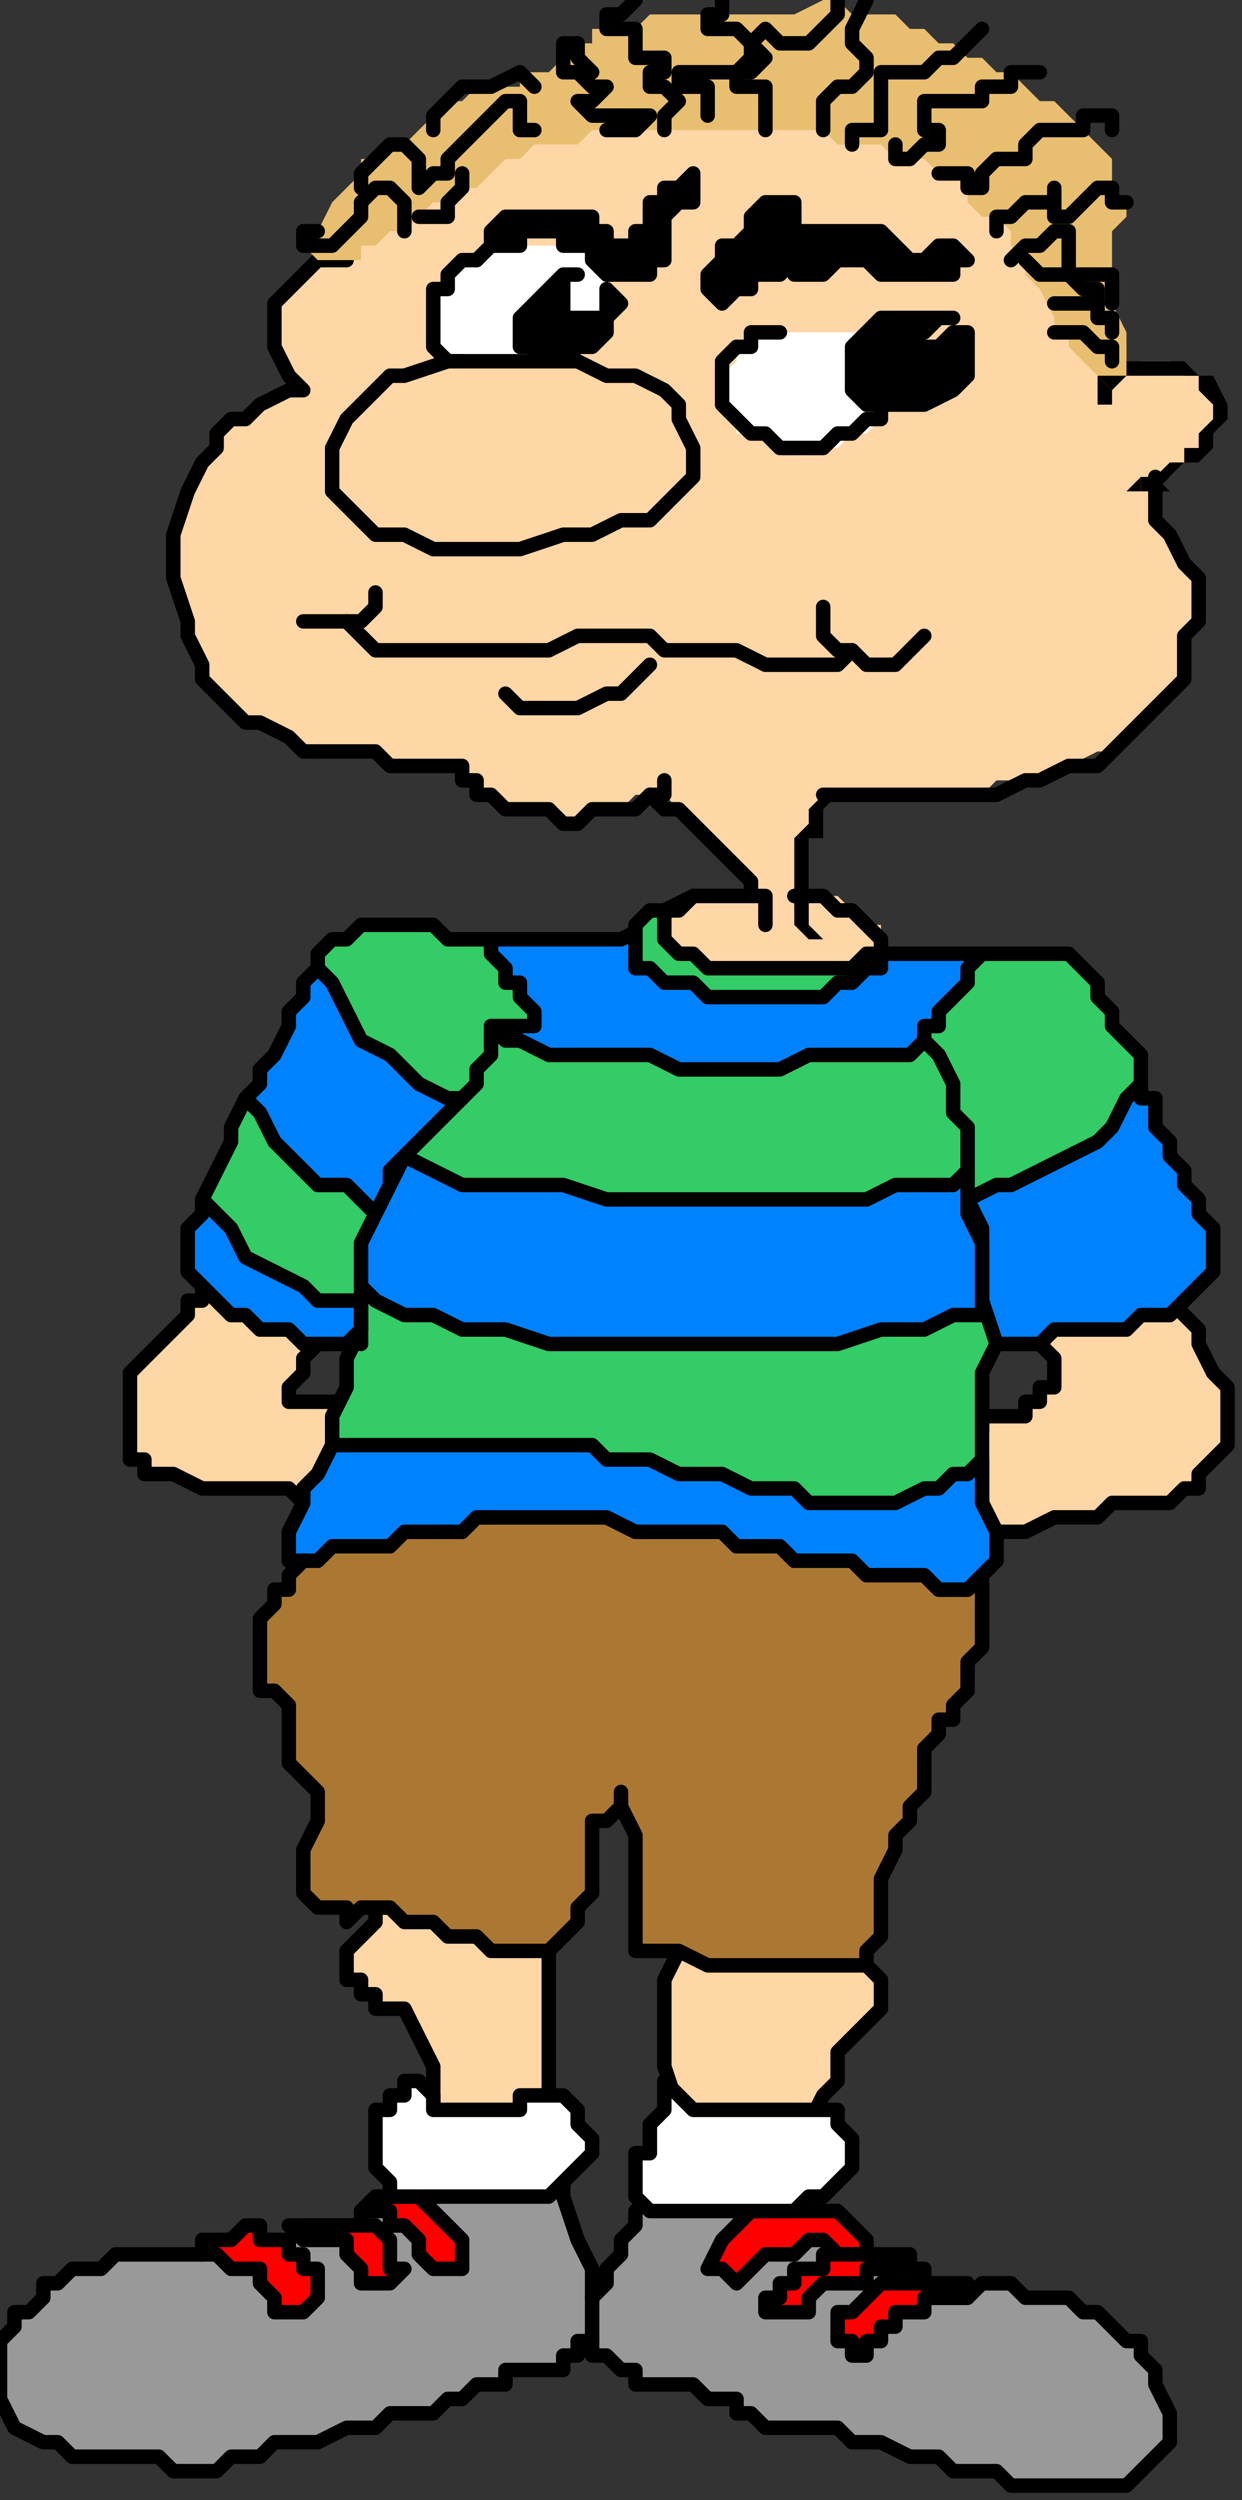 <?xml version="1.0" encoding="UTF-8" standalone="no"?>
<svg
   xmlns:dc="http://purl.org/dc/elements/1.1/"
   xmlns:cc="http://creativecommons.org/ns#"
   xmlns:rdf="http://www.w3.org/1999/02/22-rdf-syntax-ns#"
   xmlns:svg="http://www.w3.org/2000/svg"
   xmlns="http://www.w3.org/2000/svg"
   xmlns:sodipodi="http://sodipodi.sourceforge.net/DTD/sodipodi-0.dtd"
   xmlns:inkscape="http://www.inkscape.org/namespaces/inkscape"
   version="1.0"
   width="22.754mm"
   height="45.773mm"
   id="svg215"
   sodipodi:docname="CMEN139.WMF">
  <rect width="100%" height="100%" fill="#333333" stroke="none"/>
  <sodipodi:namedview
     pagecolor="#ffffff"
     bordercolor="#666666"
     borderopacity="1"
     objecttolerance="10"
     gridtolerance="10"
     guidetolerance="10"
     inkscape:pageopacity="0"
     inkscape:pageshadow="2"
     inkscape:window-width="640"
     inkscape:window-height="480"
     id="namedview217" />
  <defs
     id="defs3">
    <pattern
       id="WMFhbasepattern"
       patternUnits="userSpaceOnUse"
       width="6"
       height="6"
       x="0"
       y="0" />
  </defs>
  <path
     style="fill:#999999;fill-rule:evenodd;fill-opacity:1;stroke:none;"
     d="  M 45,152   L 44,153   L 44,154   L 43,155   L 43,156   L 42,157   L 42,158   L 41,159   L 41,159   L 41,157   L 40,155   L 39,152   L 39,151   L 37,151   L 36,151   L 34,151   L 33,151   L 32,151   L 30,151   L 29,151   L 27,151   L 27,152   L 26,152   L 25,153   L 25,154   L 23,154   L 21,154   L 20,155   L 18,155   L 17,155   L 15,155   L 14,156   L 12,156   L 12,156   L 11,156   L 10,156   L 9,156   L 8,156   L 7,157   L 6,157   L 6,157   L 5,157   L 4,158   L 3,158   L 3,159   L 2,160   L 1,160   L 1,161   L 0,162   L 0,164   L 0,166   L 1,168   L 3,169   L 4,169   L 5,170   L 7,170   L 8,170   L 9,170   L 11,170   L 12,171   L 14,171   L 15,171   L 15,171   L 16,170   L 17,170   L 18,170   L 19,169   L 20,169   L 21,169   L 22,169   L 24,168   L 25,168   L 26,168   L 27,167   L 28,167   L 30,167   L 31,166   L 32,166   L 33,165   L 34,165   L 35,165   L 35,164   L 36,164   L 36,164   L 37,164   L 37,164   L 38,164   L 38,164   L 39,164   L 39,163   L 40,163   L 40,162   L 41,162   L 41,163   L 42,163   L 43,164   L 44,164   L 44,165   L 45,165   L 45,165   L 46,165   L 46,165   L 47,165   L 48,165   L 48,165   L 49,166   L 49,166   L 50,166   L 51,166   L 51,167   L 52,167   L 52,167   L 53,168   L 54,168   L 55,168   L 55,168   L 56,168   L 57,168   L 57,168   L 58,168   L 58,168   L 59,169   L 59,169   L 60,169   L 60,169   L 61,169   L 63,170   L 64,170   L 65,170   L 66,171   L 68,171   L 69,171   L 70,172   L 71,172   L 72,172   L 73,172   L 74,172   L 75,172   L 76,172   L 76,172   L 77,172   L 78,172   L 79,171   L 80,170   L 81,169   L 81,168   L 81,167   L 80,165   L 80,164   L 79,163   L 79,162   L 78,162   L 77,161   L 77,161   L 76,160   L 75,160   L 74,159   L 73,159   L 72,159   L 71,159   L 70,158   L 69,158   L 68,158   L 67,159   L 66,159   L 65,159   L 64,159   L 63,158   L 63,158   L 62,158   L 61,157   L 60,157   L 59,156   L 59,156   L 58,156   L 58,155   L 57,155   L 57,155   L 56,154   L 56,154   L 55,154   L 55,153   L 55,153   L 55,152   L 55,152   L 54,152   L 52,152   L 51,152   L 50,152   L 49,152   L 47,152   L 46,152   L 45,152  z "
     id="path5" />
  <path
     style="fill:none;stroke:#000000;stroke-width:1px;stroke-linecap:round;stroke-linejoin:round;stroke-miterlimit:4;stroke-dasharray:none;stroke-opacity:1;"
     d="  M 45,152   L 44,153   L 44,154   L 43,155   L 43,156   L 42,157   L 42,158   L 41,159   L 41,159   L 41,157   L 40,155   L 39,152   L 39,151   L 37,151   L 36,151   L 34,151   L 33,151   L 32,151   L 30,151   L 29,151   L 27,151   L 27,152   L 26,152   L 25,153   L 25,154   L 23,154   L 21,154   L 20,155   L 18,155   L 17,155   L 15,155   L 14,156   L 12,156   L 12,156   L 11,156   L 10,156   L 9,156   L 8,156   L 7,157   L 6,157   L 6,157   L 5,157   L 4,158   L 3,158   L 3,159   L 2,160   L 1,160   L 1,161   L 0,162   L 0,164   L 0,166   L 1,168   L 3,169   L 4,169   L 5,170   L 7,170   L 8,170   L 9,170   L 11,170   L 12,171   L 14,171   L 15,171   L 15,171   L 16,170   L 17,170   L 18,170   L 19,169   L 20,169   L 21,169   L 22,169   L 24,168   L 25,168   L 26,168   L 27,167   L 28,167   L 30,167   L 31,166   L 32,166   L 33,165   L 34,165   L 35,165   L 35,164   L 36,164   L 36,164   L 37,164   L 37,164   L 38,164   L 38,164   L 39,164   L 39,163   L 40,163   L 40,162   L 41,162   L 41,163   L 42,163   L 43,164   L 44,164   L 44,165   L 45,165   L 45,165   L 46,165   L 46,165   L 47,165   L 48,165   L 48,165   L 49,166   L 49,166   L 50,166   L 51,166   L 51,167   L 52,167   L 52,167   L 53,168   L 54,168   L 55,168   L 55,168   L 56,168   L 57,168   L 57,168   L 58,168   L 58,168   L 59,169   L 59,169   L 60,169   L 60,169   L 61,169   L 63,170   L 64,170   L 65,170   L 66,171   L 68,171   L 69,171   L 70,172   L 71,172   L 72,172   L 73,172   L 74,172   L 75,172   L 76,172   L 76,172   L 77,172   L 78,172   L 79,171   L 80,170   L 81,169   L 81,168   L 81,167   L 80,165   L 80,164   L 79,163   L 79,162   L 78,162   L 77,161   L 77,161   L 76,160   L 75,160   L 74,159   L 73,159   L 72,159   L 71,159   L 70,158   L 69,158   L 68,158   L 67,159   L 66,159   L 65,159   L 64,159   L 63,158   L 63,158   L 62,158   L 61,157   L 60,157   L 59,156   L 59,156   L 58,156   L 58,155   L 57,155   L 57,155   L 56,154   L 56,154   L 55,154   L 55,153   L 55,153   L 55,152   L 55,152   L 54,152   L 52,152   L 51,152   L 50,152   L 49,152   L 47,152   L 46,152   L 45,152  "
     id="path7" />
  <path
     style="fill:none;stroke:#000000;stroke-width:1px;stroke-linecap:round;stroke-linejoin:round;stroke-miterlimit:4;stroke-dasharray:none;stroke-opacity:1;"
     d="  M 41,159   L 41,160   L 41,160   L 41,161   L 41,162  "
     id="path9" />
  <path
     style="fill:#ff0000;fill-rule:evenodd;fill-opacity:1;stroke:none;"
     d="  M 60,156   L 60,155   L 60,155   L 59,154   L 58,153   L 57,153   L 57,153   L 56,153   L 55,153   L 54,153   L 53,153   L 52,153   L 52,153   L 51,154   L 50,155   L 50,155   L 49,157   L 50,157   L 50,157   L 51,158   L 52,157   L 52,157   L 53,156   L 54,156   L 55,156   L 56,155   L 56,155   L 57,155   L 57,155   L 58,156   L 58,156   L 59,156   L 60,156  z "
     id="path11" />
  <path
     style="fill:none;stroke:#000000;stroke-width:1px;stroke-linecap:round;stroke-linejoin:round;stroke-miterlimit:4;stroke-dasharray:none;stroke-opacity:1;"
     d="  M 60,156   L 60,155   L 60,155   L 59,154   L 58,153   L 57,153   L 57,153   L 56,153   L 55,153   L 54,153   L 53,153   L 52,153   L 52,153   L 51,154   L 50,155   L 50,155   L 49,157   L 50,157   L 50,157   L 51,158   L 52,157   L 52,157   L 53,156   L 54,156   L 55,156   L 56,155   L 56,155   L 57,155   L 57,155   L 58,156   L 58,156   L 59,156   L 60,156  "
     id="path13" />
  <path
     style="fill:#ff0000;fill-rule:evenodd;fill-opacity:1;stroke:none;"
     d="  M 62,156   L 63,156   L 63,157   L 64,157   L 64,158   L 63,157   L 62,157   L 62,157   L 61,157   L 60,157   L 60,158   L 59,158   L 59,158   L 58,158   L 57,158   L 56,159   L 56,160   L 55,160   L 54,160   L 53,160   L 53,159   L 54,159   L 54,158   L 55,158   L 55,157   L 56,157   L 57,157   L 57,156   L 58,156   L 58,156   L 59,156   L 59,156   L 60,156   L 60,156   L 61,156   L 61,156   L 62,156  z "
     id="path15" />
  <path
     style="fill:none;stroke:#000000;stroke-width:1px;stroke-linecap:round;stroke-linejoin:round;stroke-miterlimit:4;stroke-dasharray:none;stroke-opacity:1;"
     d="  M 62,156   L 63,156   L 63,157   L 64,157   L 64,158   L 63,157   L 62,157   L 62,157   L 61,157   L 60,157   L 60,158   L 59,158   L 59,158   L 58,158   L 57,158   L 56,159   L 56,160   L 55,160   L 54,160   L 53,160   L 53,159   L 54,159   L 54,158   L 55,158   L 55,157   L 56,157   L 57,157   L 57,156   L 58,156   L 58,156   L 59,156   L 59,156   L 60,156   L 60,156   L 61,156   L 61,156   L 62,156  "
     id="path17" />
  <path
     style="fill:#ff0000;fill-rule:evenodd;fill-opacity:1;stroke:none;"
     d="  M 65,158   L 66,158   L 67,158   L 67,159   L 67,159   L 66,159   L 65,159   L 64,159   L 64,160   L 63,160   L 63,160   L 62,160   L 62,161   L 61,161   L 61,162   L 60,162   L 60,163   L 59,163   L 59,162   L 58,162   L 58,161   L 58,161   L 58,160   L 59,160   L 59,160   L 60,159   L 60,159   L 61,158   L 62,158   L 62,158   L 63,158   L 64,158   L 65,158  z "
     id="path19" />
  <path
     style="fill:none;stroke:#000000;stroke-width:1px;stroke-linecap:round;stroke-linejoin:round;stroke-miterlimit:4;stroke-dasharray:none;stroke-opacity:1;"
     d="  M 65,158   L 66,158   L 67,158   L 67,159   L 67,159   L 66,159   L 65,159   L 64,159   L 64,160   L 63,160   L 63,160   L 62,160   L 62,161   L 61,161   L 61,162   L 60,162   L 60,163   L 59,163   L 59,162   L 58,162   L 58,161   L 58,161   L 58,160   L 59,160   L 59,160   L 60,159   L 60,159   L 61,158   L 62,158   L 62,158   L 63,158   L 64,158   L 65,158  "
     id="path21" />
  <path
     style="fill:#ff0000;fill-rule:evenodd;fill-opacity:1;stroke:none;"
     d="  M 14,156   L 14,156   L 14,155   L 15,155   L 15,155   L 16,155   L 17,154   L 18,154   L 18,155   L 19,155   L 19,155   L 20,155   L 20,156   L 21,156   L 21,157   L 22,157   L 22,158   L 22,159   L 22,159   L 22,159   L 21,160   L 21,160   L 20,160   L 20,160   L 19,160   L 19,159   L 18,158   L 18,157   L 18,157   L 17,157   L 16,157   L 15,156   L 14,156  z "
     id="path23" />
  <path
     style="fill:none;stroke:#000000;stroke-width:1px;stroke-linecap:round;stroke-linejoin:round;stroke-miterlimit:4;stroke-dasharray:none;stroke-opacity:1;"
     d="  M 14,156   L 14,156   L 14,155   L 15,155   L 15,155   L 16,155   L 17,154   L 18,154   L 18,155   L 19,155   L 19,155   L 20,155   L 20,156   L 21,156   L 21,157   L 22,157   L 22,158   L 22,159   L 22,159   L 22,159   L 21,160   L 21,160   L 20,160   L 20,160   L 19,160   L 19,159   L 18,158   L 18,157   L 18,157   L 17,157   L 16,157   L 15,156   L 14,156  "
     id="path25" />
  <path
     style="fill:#ff0000;fill-rule:evenodd;fill-opacity:1;stroke:none;"
     d="  M 20,154   L 20,154   L 20,154   L 20,154   L 21,154   L 21,154   L 22,154   L 23,154   L 23,154   L 24,154   L 25,154   L 25,154   L 26,154   L 27,155   L 27,156   L 27,157   L 28,157   L 27,158   L 27,158   L 26,158   L 25,158   L 25,157   L 25,157   L 24,156   L 24,155   L 24,155   L 23,155   L 23,155   L 22,155   L 22,155   L 21,155   L 21,155   L 20,154  z "
     id="path27" />
  <path
     style="fill:none;stroke:#000000;stroke-width:1px;stroke-linecap:round;stroke-linejoin:round;stroke-miterlimit:4;stroke-dasharray:none;stroke-opacity:1;"
     d="  M 20,154   L 20,154   L 20,154   L 20,154   L 21,154   L 21,154   L 22,154   L 23,154   L 23,154   L 24,154   L 25,154   L 25,154   L 26,154   L 27,155   L 27,156   L 27,157   L 28,157   L 27,158   L 27,158   L 26,158   L 25,158   L 25,157   L 25,157   L 24,156   L 24,155   L 24,155   L 23,155   L 23,155   L 22,155   L 22,155   L 21,155   L 21,155   L 20,154  "
     id="path29" />
  <path
     style="fill:#ff0000;fill-rule:evenodd;fill-opacity:1;stroke:none;"
     d="  M 25,153   L 25,153   L 25,153   L 26,152   L 27,152   L 28,152   L 29,152   L 30,153   L 30,153   L 31,154   L 31,154   L 32,155   L 32,156   L 32,157   L 31,157   L 30,157   L 30,157   L 29,156   L 29,155   L 29,155   L 28,154   L 27,154   L 27,153   L 26,153   L 25,153  z "
     id="path31" />
  <path
     style="fill:none;stroke:#000000;stroke-width:1px;stroke-linecap:round;stroke-linejoin:round;stroke-miterlimit:4;stroke-dasharray:none;stroke-opacity:1;"
     d="  M 25,153   L 25,153   L 25,153   L 26,152   L 27,152   L 28,152   L 29,152   L 30,153   L 30,153   L 31,154   L 31,154   L 32,155   L 32,156   L 32,157   L 31,157   L 30,157   L 30,157   L 29,156   L 29,155   L 29,155   L 28,154   L 27,154   L 27,153   L 26,153   L 25,153  "
     id="path33" />
  <path
     style="fill:#ffd6a6;fill-rule:evenodd;fill-opacity:1;stroke:none;"
     d="  M 47,135   L 46,137   L 46,140   L 46,143   L 47,146   L 48,147   L 49,147   L 50,147   L 52,147   L 53,147   L 54,147   L 55,147   L 56,147   L 57,145   L 58,144   L 58,142   L 59,141   L 60,140   L 60,140   L 61,139   L 61,138   L 61,137   L 60,136   L 60,136   L 59,135   L 58,135   L 56,135   L 55,135   L 53,135   L 52,135   L 50,135   L 49,135   L 47,135  z "
     id="path35" />
  <path
     style="fill:none;stroke:#000000;stroke-width:1px;stroke-linecap:round;stroke-linejoin:round;stroke-miterlimit:4;stroke-dasharray:none;stroke-opacity:1;"
     d="  M 47,135   L 46,137   L 46,140   L 46,143   L 47,146   L 48,147   L 49,147   L 50,147   L 52,147   L 53,147   L 54,147   L 55,147   L 56,147   L 57,145   L 58,144   L 58,142   L 59,141   L 60,140   L 60,140   L 61,139   L 61,138   L 61,137   L 60,136   L 60,136   L 59,135   L 58,135   L 56,135   L 55,135   L 53,135   L 52,135   L 50,135   L 49,135   L 47,135  "
     id="path37" />
  <path
     style="fill:#ffd6a6;fill-rule:evenodd;fill-opacity:1;stroke:none;"
     d="  M 38,134   L 38,137   L 38,140   L 38,143   L 38,146   L 37,146   L 36,146   L 35,147   L 34,147   L 33,147   L 32,147   L 31,147   L 30,146   L 30,145   L 30,143   L 29,141   L 28,139   L 27,139   L 26,139   L 26,138   L 25,138   L 25,138   L 25,137   L 24,137   L 24,136   L 24,135   L 25,134   L 26,133   L 26,132   L 27,132   L 29,132   L 30,133   L 32,133   L 33,133   L 35,134   L 36,134   L 38,134  z "
     id="path39" />
  <path
     style="fill:none;stroke:#000000;stroke-width:1px;stroke-linecap:round;stroke-linejoin:round;stroke-miterlimit:4;stroke-dasharray:none;stroke-opacity:1;"
     d="  M 38,134   L 38,137   L 38,140   L 38,143   L 38,146   L 37,146   L 36,146   L 35,147   L 34,147   L 33,147   L 32,147   L 31,147   L 30,146   L 30,145   L 30,143   L 29,141   L 28,139   L 27,139   L 26,139   L 26,138   L 25,138   L 25,138   L 25,137   L 24,137   L 24,136   L 24,135   L 25,134   L 26,133   L 26,132   L 27,132   L 29,132   L 30,133   L 32,133   L 33,133   L 35,134   L 36,134   L 38,134  "
     id="path41" />
  <path
     style="fill:#ffffff;fill-rule:evenodd;fill-opacity:1;stroke:none;"
     d="  M 57,146   L 58,146   L 58,147   L 59,148   L 59,149   L 59,150   L 58,151   L 57,152   L 56,152   L 55,153   L 53,153   L 52,153   L 50,153   L 49,153   L 48,153   L 46,153   L 45,153   L 44,152   L 44,152   L 44,151   L 44,150   L 44,149   L 45,149   L 45,148   L 45,147   L 46,146   L 46,145   L 46,145   L 46,144   L 47,145   L 47,145   L 48,146   L 48,146   L 49,146   L 49,146   L 50,146   L 50,146   L 51,146   L 52,146   L 53,146   L 54,146   L 55,146   L 56,146   L 56,146   L 57,146  z "
     id="path43" />
  <path
     style="fill:none;stroke:#000000;stroke-width:1px;stroke-linecap:round;stroke-linejoin:round;stroke-miterlimit:4;stroke-dasharray:none;stroke-opacity:1;"
     d="  M 57,146   L 58,146   L 58,147   L 59,148   L 59,149   L 59,150   L 58,151   L 57,152   L 56,152   L 55,153   L 53,153   L 52,153   L 50,153   L 49,153   L 48,153   L 46,153   L 45,153   L 44,152   L 44,152   L 44,151   L 44,150   L 44,149   L 45,149   L 45,148   L 45,147   L 46,146   L 46,145   L 46,145   L 46,144   L 47,145   L 47,145   L 48,146   L 48,146   L 49,146   L 49,146   L 50,146   L 50,146   L 51,146   L 52,146   L 53,146   L 54,146   L 55,146   L 56,146   L 56,146   L 57,146  "
     id="path45" />
  <path
     style="fill:#ffffff;fill-rule:evenodd;fill-opacity:1;stroke:none;"
     d="  M 29,144   L 30,145   L 30,146   L 31,146   L 33,146   L 33,146   L 34,146   L 35,146   L 36,146   L 36,145   L 37,145   L 37,145   L 38,145   L 39,145   L 40,146   L 40,147   L 41,148   L 41,149   L 40,150   L 39,151   L 38,152   L 36,152   L 35,152   L 34,152   L 32,152   L 31,152   L 30,152   L 29,152   L 27,152   L 27,151   L 26,150   L 26,149   L 26,148   L 26,147   L 26,146   L 27,146   L 27,145   L 28,145   L 28,144   L 29,144   L 29,144  z "
     id="path47" />
  <path
     style="fill:none;stroke:#000000;stroke-width:1px;stroke-linecap:round;stroke-linejoin:round;stroke-miterlimit:4;stroke-dasharray:none;stroke-opacity:1;"
     d="  M 29,144   L 30,145   L 30,146   L 31,146   L 33,146   L 33,146   L 34,146   L 35,146   L 36,146   L 36,145   L 37,145   L 37,145   L 38,145   L 39,145   L 40,146   L 40,147   L 41,148   L 41,149   L 40,150   L 39,151   L 38,152   L 36,152   L 35,152   L 34,152   L 32,152   L 31,152   L 30,152   L 29,152   L 27,152   L 27,151   L 26,150   L 26,149   L 26,148   L 26,147   L 26,146   L 27,146   L 27,145   L 28,145   L 28,144   L 29,144   L 29,144  "
     id="path49" />
  <path
     style="fill:#ab7833;fill-rule:evenodd;fill-opacity:1;stroke:none;"
     d="  M 68,107   L 68,109   L 68,110   L 68,112   L 68,113   L 68,114   L 67,115   L 67,116   L 67,117   L 66,118   L 66,119   L 65,119   L 65,120   L 64,121   L 64,122   L 64,124   L 63,125   L 63,126   L 63,126   L 62,127   L 62,127   L 62,128   L 61,130   L 61,131   L 61,132   L 61,133   L 61,133   L 61,134   L 61,134   L 60,135   L 60,136   L 59,136   L 58,136   L 57,136   L 55,136   L 53,136   L 51,136   L 49,136   L 47,135   L 46,135   L 44,135   L 44,134   L 44,133   L 44,131   L 44,130   L 44,128   L 44,127   L 43,125   L 43,124   L 43,125   L 42,126   L 41,126   L 41,127   L 41,128   L 41,130   L 41,131   L 40,132   L 40,133   L 39,134   L 39,134   L 38,135   L 37,135   L 36,135   L 36,135   L 35,135   L 34,135   L 33,134   L 33,134   L 32,134   L 31,134   L 31,134   L 30,133   L 30,133   L 29,133   L 28,133   L 28,133   L 27,132   L 27,132   L 26,132   L 26,132   L 25,132   L 25,132   L 24,133   L 24,132   L 23,132   L 23,132   L 22,132   L 21,131   L 21,131   L 21,129   L 21,128   L 22,126   L 22,125   L 22,124   L 21,123   L 21,123   L 20,122   L 20,121   L 20,120   L 20,120   L 20,119   L 20,118   L 19,117   L 18,117   L 18,116   L 18,115   L 18,114   L 18,114   L 18,113   L 18,112   L 19,111   L 19,110   L 20,110   L 20,109   L 21,108   L 21,108   L 21,107   L 22,107   L 23,106   L 24,106   L 25,105   L 26,105   L 27,105   L 29,104   L 30,104   L 31,104   L 33,103   L 34,103   L 36,103   L 37,103   L 38,102   L 40,102   L 41,102   L 43,102   L 44,102   L 46,103   L 48,103   L 49,103   L 51,104   L 53,104   L 55,104   L 56,105   L 58,105   L 59,105   L 61,106   L 63,106   L 64,107   L 66,107   L 68,107  z "
     id="path51" />
  <path
     style="fill:none;stroke:#000000;stroke-width:1px;stroke-linecap:round;stroke-linejoin:round;stroke-miterlimit:4;stroke-dasharray:none;stroke-opacity:1;"
     d="  M 68,107   L 68,109   L 68,110   L 68,112   L 68,113   L 68,114   L 67,115   L 67,116   L 67,117   L 66,118   L 66,119   L 65,119   L 65,120   L 64,121   L 64,122   L 64,124   L 63,125   L 63,126   L 63,126   L 62,127   L 62,127   L 62,128   L 61,130   L 61,131   L 61,132   L 61,133   L 61,133   L 61,134   L 61,134   L 60,135   L 60,136   L 59,136   L 58,136   L 57,136   L 55,136   L 53,136   L 51,136   L 49,136   L 47,135   L 46,135   L 44,135   L 44,134   L 44,133   L 44,131   L 44,130   L 44,128   L 44,127   L 43,125   L 43,124   L 43,125   L 42,126   L 41,126   L 41,127   L 41,128   L 41,130   L 41,131   L 40,132   L 40,133   L 39,134   L 39,134   L 38,135   L 37,135   L 36,135   L 36,135   L 35,135   L 34,135   L 33,134   L 33,134   L 32,134   L 31,134   L 31,134   L 30,133   L 30,133   L 29,133   L 28,133   L 28,133   L 27,132   L 27,132   L 26,132   L 26,132   L 25,132   L 25,132   L 24,133   L 24,132   L 23,132   L 23,132   L 22,132   L 21,131   L 21,131   L 21,129   L 21,128   L 22,126   L 22,125   L 22,124   L 21,123   L 21,123   L 20,122   L 20,121   L 20,120   L 20,120   L 20,119   L 20,118   L 19,117   L 18,117   L 18,116   L 18,115   L 18,114   L 18,114   L 18,113   L 18,112   L 19,111   L 19,110   L 20,110   L 20,109   L 21,108   L 21,108   L 21,107   L 22,107   L 23,106   L 24,106   L 25,105   L 26,105   L 27,105   L 29,104   L 30,104   L 31,104   L 33,103   L 34,103   L 36,103   L 37,103   L 38,102   L 40,102   L 41,102   L 43,102   L 44,102   L 46,103   L 48,103   L 49,103   L 51,104   L 53,104   L 55,104   L 56,105   L 58,105   L 59,105   L 61,106   L 63,106   L 64,107   L 66,107   L 68,107  "
     id="path53" />
  <path
     style="fill:#ffd6a6;fill-rule:evenodd;fill-opacity:1;stroke:none;"
     d="  M 15,88   L 14,89   L 14,90   L 13,90   L 13,91   L 13,91   L 12,92   L 12,92   L 11,93   L 10,94   L 9,95   L 9,97   L 9,98   L 9,99   L 9,100   L 9,100   L 9,101   L 10,101   L 10,102   L 11,102   L 12,102   L 14,103   L 15,103   L 16,103   L 17,103   L 18,103   L 20,103   L 21,104   L 22,104   L 23,102   L 24,100   L 24,99   L 25,97   L 24,97   L 24,97   L 23,97   L 23,97   L 22,97   L 22,97   L 21,97   L 21,97   L 20,97   L 20,97   L 20,96   L 20,96   L 21,95   L 21,94   L 22,93   L 23,92   L 22,92   L 21,91   L 20,91   L 19,90   L 18,90   L 17,89   L 16,89   L 15,88  z "
     id="path55" />
  <path
     style="fill:none;stroke:#000000;stroke-width:1px;stroke-linecap:round;stroke-linejoin:round;stroke-miterlimit:4;stroke-dasharray:none;stroke-opacity:1;"
     d="  M 15,88   L 14,89   L 14,90   L 13,90   L 13,91   L 13,91   L 12,92   L 12,92   L 11,93   L 10,94   L 9,95   L 9,97   L 9,98   L 9,99   L 9,100   L 9,100   L 9,101   L 10,101   L 10,102   L 11,102   L 12,102   L 14,103   L 15,103   L 16,103   L 17,103   L 18,103   L 20,103   L 21,104   L 22,104   L 23,102   L 24,100   L 24,99   L 25,97   L 24,97   L 24,97   L 23,97   L 23,97   L 22,97   L 22,97   L 21,97   L 21,97   L 20,97   L 20,97   L 20,96   L 20,96   L 21,95   L 21,94   L 22,93   L 23,92   L 22,92   L 21,91   L 20,91   L 19,90   L 18,90   L 17,89   L 16,89   L 15,88  "
     id="path57" />
  <path
     style="fill:#ffd6a6;fill-rule:evenodd;fill-opacity:1;stroke:none;"
     d="  M 72,92   L 72,92   L 72,93   L 73,94   L 73,95   L 73,96   L 72,96   L 72,97   L 71,97   L 71,98   L 70,98   L 70,98   L 69,98   L 68,98   L 68,99   L 67,99   L 67,99   L 67,101   L 67,102   L 67,104   L 68,106   L 69,106   L 71,106   L 73,105   L 74,105   L 76,105   L 77,104   L 79,104   L 81,104   L 82,103   L 82,103   L 83,103   L 83,102   L 84,101   L 84,101   L 85,100   L 85,99   L 85,98   L 85,96   L 84,95   L 83,93   L 83,92   L 82,91   L 82,91   L 81,90   L 79,90   L 78,90   L 77,90   L 76,91   L 75,91   L 74,91   L 73,91   L 72,92  z "
     id="path59" />
  <path
     style="fill:none;stroke:#000000;stroke-width:1px;stroke-linecap:round;stroke-linejoin:round;stroke-miterlimit:4;stroke-dasharray:none;stroke-opacity:1;"
     d="  M 72,92   L 72,92   L 72,93   L 73,94   L 73,95   L 73,96   L 72,96   L 72,97   L 71,97   L 71,98   L 70,98   L 70,98   L 69,98   L 68,98   L 68,99   L 67,99   L 67,99   L 67,101   L 67,102   L 67,104   L 68,106   L 69,106   L 71,106   L 73,105   L 74,105   L 76,105   L 77,104   L 79,104   L 81,104   L 82,103   L 82,103   L 83,103   L 83,102   L 84,101   L 84,101   L 85,100   L 85,99   L 85,98   L 85,96   L 84,95   L 83,93   L 83,92   L 82,91   L 82,91   L 81,90   L 79,90   L 78,90   L 77,90   L 76,91   L 75,91   L 74,91   L 73,91   L 72,92  "
     id="path61" />
  <path
     style="fill:#33cc66;fill-rule:evenodd;fill-opacity:1;stroke:none;"
     d="  M 59,67   L 60,67   L 61,66   L 62,66   L 64,66   L 65,66   L 66,66   L 67,66   L 68,66   L 69,66   L 70,66   L 71,66   L 72,66   L 73,66   L 73,66   L 74,66   L 74,66   L 75,67   L 76,68   L 76,69   L 77,70   L 77,71   L 78,72   L 79,73   L 79,75   L 79,76   L 80,76   L 80,77   L 80,78   L 81,79   L 81,80   L 81,81   L 82,81   L 82,82   L 83,83   L 83,84   L 84,85   L 84,86   L 84,87   L 84,88   L 83,89   L 82,90   L 82,90   L 81,91   L 81,91   L 80,91   L 79,91   L 78,92   L 77,92   L 76,92   L 75,92   L 74,92   L 73,92   L 72,93   L 71,93   L 70,93   L 69,93   L 68,95   L 68,97   L 68,99   L 68,101   L 68,102   L 68,104   L 69,106   L 69,107   L 69,108   L 68,109   L 67,110   L 65,110   L 64,109   L 63,109   L 61,109   L 60,109   L 59,108   L 57,108   L 56,108   L 55,108   L 54,107   L 52,107   L 51,107   L 50,106   L 49,106   L 47,106   L 46,106   L 45,106   L 44,106   L 42,105   L 41,105   L 39,105   L 38,105   L 36,105   L 35,105   L 33,105   L 32,106   L 30,106   L 28,106   L 27,107   L 25,107   L 23,107   L 22,108   L 21,108   L 20,108   L 20,108   L 20,107   L 20,106   L 21,104   L 21,103   L 22,102   L 23,100   L 23,98   L 24,96   L 24,94   L 25,92   L 24,93   L 23,93   L 22,93   L 21,93   L 20,92   L 19,92   L 18,92   L 17,91   L 17,91   L 16,91   L 15,90   L 15,90   L 14,89   L 14,89   L 13,88   L 13,88   L 13,86   L 13,85   L 14,84   L 14,83   L 15,81   L 16,79   L 16,78   L 17,76   L 18,75   L 18,74   L 19,73   L 20,71   L 20,70   L 21,69   L 21,68   L 22,67   L 22,66   L 23,65   L 23,65   L 24,65   L 25,64   L 26,64   L 27,64   L 28,64   L 28,64   L 29,64   L 30,64   L 30,64   L 31,65   L 32,65   L 33,65   L 33,65   L 35,65   L 37,65   L 38,65   L 40,65   L 42,65   L 43,65   L 45,64   L 46,64   L 48,65   L 50,65   L 51,65   L 53,65   L 55,66   L 56,66   L 58,66   L 59,67  z "
     id="path63" />
  <path
     style="fill:none;stroke:#000000;stroke-width:1px;stroke-linecap:round;stroke-linejoin:round;stroke-miterlimit:4;stroke-dasharray:none;stroke-opacity:1;"
     d="  M 59,67   L 60,67   L 61,66   L 62,66   L 64,66   L 65,66   L 66,66   L 67,66   L 68,66   L 69,66   L 70,66   L 71,66   L 72,66   L 73,66   L 73,66   L 74,66   L 74,66   L 75,67   L 76,68   L 76,69   L 77,70   L 77,71   L 78,72   L 79,73   L 79,75   L 79,76   L 80,76   L 80,77   L 80,78   L 81,79   L 81,80   L 81,81   L 82,81   L 82,82   L 83,83   L 83,84   L 84,85   L 84,86   L 84,87   L 84,88   L 83,89   L 82,90   L 82,90   L 81,91   L 81,91   L 80,91   L 79,91   L 78,92   L 77,92   L 76,92   L 75,92   L 74,92   L 73,92   L 72,93   L 71,93   L 70,93   L 69,93   L 68,95   L 68,97   L 68,99   L 68,101   L 68,102   L 68,104   L 69,106   L 69,107   L 69,108   L 68,109   L 67,110   L 65,110   L 64,109   L 63,109   L 61,109   L 60,109   L 59,108   L 57,108   L 56,108   L 55,108   L 54,107   L 52,107   L 51,107   L 50,106   L 49,106   L 47,106   L 46,106   L 45,106   L 44,106   L 42,105   L 41,105   L 39,105   L 38,105   L 36,105   L 35,105   L 33,105   L 32,106   L 30,106   L 28,106   L 27,107   L 25,107   L 23,107   L 22,108   L 21,108   L 20,108   L 20,108   L 20,107   L 20,106   L 21,104   L 21,103   L 22,102   L 23,100   L 23,98   L 24,96   L 24,94   L 25,92   L 24,93   L 23,93   L 22,93   L 21,93   L 20,92   L 19,92   L 18,92   L 17,91   L 17,91   L 16,91   L 15,90   L 15,90   L 14,89   L 14,89   L 13,88   L 13,88   L 13,86   L 13,85   L 14,84   L 14,83   L 15,81   L 16,79   L 16,78   L 17,76   L 18,75   L 18,74   L 19,73   L 20,71   L 20,70   L 21,69   L 21,68   L 22,67   L 22,66   L 23,65   L 23,65   L 24,65   L 25,64   L 26,64   L 27,64   L 28,64   L 28,64   L 29,64   L 30,64   L 30,64   L 31,65   L 32,65   L 33,65   L 33,65   L 35,65   L 37,65   L 38,65   L 40,65   L 42,65   L 43,65   L 45,64   L 46,64   L 48,65   L 50,65   L 51,65   L 53,65   L 55,66   L 56,66   L 58,66   L 59,67  "
     id="path65" />
  <path
     style="fill:#0082ff;fill-rule:evenodd;fill-opacity:1;stroke:none;"
     d="  M 25,92   L 24,93   L 23,93   L 22,93   L 21,93   L 20,92   L 19,92   L 18,92   L 17,91   L 17,91   L 16,91   L 15,90   L 15,90   L 14,89   L 14,89   L 13,88   L 13,88   L 13,86   L 13,85   L 14,84   L 14,83   L 15,84   L 16,85   L 17,87   L 19,88   L 21,89   L 22,90   L 24,90   L 25,90   L 25,92  z "
     id="path67" />
  <path
     style="fill:none;stroke:#000000;stroke-width:1px;stroke-linecap:round;stroke-linejoin:round;stroke-miterlimit:4;stroke-dasharray:none;stroke-opacity:1;"
     d="  M 25,92   L 24,93   L 23,93   L 22,93   L 21,93   L 20,92   L 19,92   L 18,92   L 17,91   L 17,91   L 16,91   L 15,90   L 15,90   L 14,89   L 14,89   L 13,88   L 13,88   L 13,86   L 13,85   L 14,84   L 14,83   L 15,84   L 16,85   L 17,87   L 19,88   L 21,89   L 22,90   L 24,90   L 25,90   L 25,92  "
     id="path69" />
  <path
     style="fill:#0082ff;fill-rule:evenodd;fill-opacity:1;stroke:none;"
     d="  M 68,101   L 68,102   L 68,104   L 69,106   L 69,107   L 69,108   L 68,109   L 67,110   L 65,110   L 64,109   L 63,109   L 61,109   L 60,109   L 59,108   L 57,108   L 56,108   L 55,108   L 54,107   L 52,107   L 51,107   L 50,106   L 49,106   L 47,106   L 46,106   L 45,106   L 44,106   L 42,105   L 41,105   L 39,105   L 38,105   L 36,105   L 35,105   L 33,105   L 32,106   L 30,106   L 28,106   L 27,107   L 25,107   L 23,107   L 22,108   L 21,108   L 20,108   L 20,108   L 20,107   L 20,106   L 21,104   L 21,103   L 22,102   L 23,100   L 24,100   L 26,100   L 27,100   L 29,100   L 30,100   L 32,100   L 33,100   L 35,100   L 36,100   L 37,100   L 38,100   L 40,100   L 41,100   L 42,101   L 44,101   L 45,101   L 47,102   L 48,102   L 50,102   L 52,103   L 53,103   L 55,103   L 56,104   L 58,104   L 59,104   L 61,104   L 62,104   L 64,103   L 65,103   L 66,102   L 67,102   L 68,101  z "
     id="path71" />
  <path
     style="fill:none;stroke:#000000;stroke-width:1px;stroke-linecap:round;stroke-linejoin:round;stroke-miterlimit:4;stroke-dasharray:none;stroke-opacity:1;"
     d="  M 68,101   L 68,102   L 68,104   L 69,106   L 69,107   L 69,108   L 68,109   L 67,110   L 65,110   L 64,109   L 63,109   L 61,109   L 60,109   L 59,108   L 57,108   L 56,108   L 55,108   L 54,107   L 52,107   L 51,107   L 50,106   L 49,106   L 47,106   L 46,106   L 45,106   L 44,106   L 42,105   L 41,105   L 39,105   L 38,105   L 36,105   L 35,105   L 33,105   L 32,106   L 30,106   L 28,106   L 27,107   L 25,107   L 23,107   L 22,108   L 21,108   L 20,108   L 20,108   L 20,107   L 20,106   L 21,104   L 21,103   L 22,102   L 23,100   L 24,100   L 26,100   L 27,100   L 29,100   L 30,100   L 32,100   L 33,100   L 35,100   L 36,100   L 37,100   L 38,100   L 40,100   L 41,100   L 42,101   L 44,101   L 45,101   L 47,102   L 48,102   L 50,102   L 52,103   L 53,103   L 55,103   L 56,104   L 58,104   L 59,104   L 61,104   L 62,104   L 64,103   L 65,103   L 66,102   L 67,102   L 68,101  "
     id="path73" />
  <path
     style="fill:#0082ff;fill-rule:evenodd;fill-opacity:1;stroke:none;"
     d="  M 79,75   L 79,76   L 80,76   L 80,77   L 80,78   L 81,79   L 81,80   L 81,80   L 82,81   L 82,82   L 83,83   L 83,84   L 84,85   L 84,86   L 84,87   L 84,88   L 83,89   L 82,90   L 82,90   L 81,91   L 81,91   L 80,91   L 79,91   L 78,92   L 77,92   L 76,92   L 75,92   L 74,92   L 73,92   L 72,93   L 71,93   L 70,93   L 69,93   L 68,90   L 68,88   L 68,85   L 67,83   L 69,82   L 70,82   L 72,81   L 74,80   L 76,79   L 77,78   L 78,76   L 79,75  z "
     id="path75" />
  <path
     style="fill:none;stroke:#000000;stroke-width:1px;stroke-linecap:round;stroke-linejoin:round;stroke-miterlimit:4;stroke-dasharray:none;stroke-opacity:1;"
     d="  M 79,75   L 79,76   L 80,76   L 80,77   L 80,78   L 81,79   L 81,80   L 81,80   L 82,81   L 82,82   L 83,83   L 83,84   L 84,85   L 84,86   L 84,87   L 84,88   L 83,89   L 82,90   L 82,90   L 81,91   L 81,91   L 80,91   L 79,91   L 78,92   L 77,92   L 76,92   L 75,92   L 74,92   L 73,92   L 72,93   L 71,93   L 70,93   L 69,93   L 68,90   L 68,88   L 68,85   L 67,83   L 69,82   L 70,82   L 72,81   L 74,80   L 76,79   L 77,78   L 78,76   L 79,75  "
     id="path77" />
  <path
     style="fill:#0082ff;fill-rule:evenodd;fill-opacity:1;stroke:none;"
     d="  M 17,76   L 18,75   L 18,74   L 19,73   L 20,71   L 20,70   L 21,69   L 21,68   L 22,67   L 23,68   L 24,70   L 25,72   L 27,73   L 28,74   L 29,75   L 31,76   L 32,76   L 31,77   L 30,78   L 29,79   L 28,80   L 28,80   L 27,81   L 27,82   L 26,84   L 25,83   L 24,82   L 22,82   L 21,81   L 20,80   L 19,79   L 18,77   L 17,76  z "
     id="path79" />
  <path
     style="fill:none;stroke:#000000;stroke-width:1px;stroke-linecap:round;stroke-linejoin:round;stroke-miterlimit:4;stroke-dasharray:none;stroke-opacity:1;"
     d="  M 17,76   L 18,75   L 18,74   L 19,73   L 20,71   L 20,70   L 21,69   L 21,68   L 22,67   L 23,68   L 24,70   L 25,72   L 27,73   L 28,74   L 29,75   L 31,76   L 32,76   L 31,77   L 30,78   L 29,79   L 28,80   L 28,80   L 27,81   L 27,82   L 26,84   L 25,83   L 24,82   L 22,82   L 21,81   L 20,80   L 19,79   L 18,77   L 17,76  "
     id="path81" />
  <path
     style="fill:#0082ff;fill-rule:evenodd;fill-opacity:1;stroke:none;"
     d="  M 59,67   L 60,67   L 61,66   L 62,66   L 64,66   L 65,66   L 66,66   L 67,66   L 68,66   L 67,67   L 67,67   L 67,68   L 66,69   L 65,70   L 65,71   L 64,71   L 64,72   L 63,73   L 62,73   L 60,73   L 58,73   L 56,73   L 54,74   L 52,74   L 49,74   L 47,74   L 45,73   L 42,73   L 40,73   L 38,73   L 36,72   L 35,72   L 34,71   L 37,71   L 37,70   L 36,69   L 36,68   L 35,68   L 35,67   L 34,66   L 34,65   L 33,65   L 35,65   L 37,65   L 38,65   L 40,65   L 42,65   L 43,65   L 45,64   L 46,64   L 48,65   L 50,65   L 51,65   L 53,65   L 55,66   L 56,66   L 58,66   L 59,67  z "
     id="path83" />
  <path
     style="fill:none;stroke:#000000;stroke-width:1px;stroke-linecap:round;stroke-linejoin:round;stroke-miterlimit:4;stroke-dasharray:none;stroke-opacity:1;"
     d="  M 59,67   L 60,67   L 61,66   L 62,66   L 64,66   L 65,66   L 66,66   L 67,66   L 68,66   L 67,67   L 67,67   L 67,68   L 66,69   L 65,70   L 65,71   L 64,71   L 64,72   L 63,73   L 62,73   L 60,73   L 58,73   L 56,73   L 54,74   L 52,74   L 49,74   L 47,74   L 45,73   L 42,73   L 40,73   L 38,73   L 36,72   L 35,72   L 34,71   L 37,71   L 37,70   L 36,69   L 36,68   L 35,68   L 35,67   L 34,66   L 34,65   L 33,65   L 35,65   L 37,65   L 38,65   L 40,65   L 42,65   L 43,65   L 45,64   L 46,64   L 48,65   L 50,65   L 51,65   L 53,65   L 55,66   L 56,66   L 58,66   L 59,67  "
     id="path85" />
  <path
     style="fill:#0082ff;fill-rule:evenodd;fill-opacity:1;stroke:none;"
     d="  M 28,80   L 27,82   L 26,84   L 25,86   L 25,89   L 26,90   L 28,91   L 30,91   L 32,92   L 35,92   L 38,93   L 41,93   L 45,93   L 48,93   L 52,93   L 55,93   L 58,93   L 61,92   L 64,92   L 66,91   L 68,91   L 68,88   L 68,86   L 67,84   L 67,81   L 66,82   L 64,82   L 62,82   L 60,83   L 57,83   L 54,83   L 51,83   L 48,83   L 45,83   L 42,83   L 39,82   L 36,82   L 34,82   L 32,82   L 30,81   L 28,80  z "
     id="path87" />
  <path
     style="fill:none;stroke:#000000;stroke-width:1px;stroke-linecap:round;stroke-linejoin:round;stroke-miterlimit:4;stroke-dasharray:none;stroke-opacity:1;"
     d="  M 28,80   L 27,82   L 26,84   L 25,86   L 25,89   L 26,90   L 28,91   L 30,91   L 32,92   L 35,92   L 38,93   L 41,93   L 45,93   L 48,93   L 52,93   L 55,93   L 58,93   L 61,92   L 64,92   L 66,91   L 68,91   L 68,88   L 68,86   L 67,84   L 67,81   L 66,82   L 64,82   L 62,82   L 60,83   L 57,83   L 54,83   L 51,83   L 48,83   L 45,83   L 42,83   L 39,82   L 36,82   L 34,82   L 32,82   L 30,81   L 28,80  "
     id="path89" />
  <path
     style="fill:none;stroke:#000000;stroke-width:1px;stroke-linecap:round;stroke-linejoin:round;stroke-miterlimit:4;stroke-dasharray:none;stroke-opacity:1;"
     d="  M 34,71   L 34,73   L 33,74   L 33,75   L 32,76  "
     id="path91" />
  <path
     style="fill:none;stroke:#000000;stroke-width:1px;stroke-linecap:round;stroke-linejoin:round;stroke-miterlimit:4;stroke-dasharray:none;stroke-opacity:1;"
     d="  M 64,72   L 65,73   L 66,75   L 66,77   L 67,78   L 67,79   L 67,80   L 67,81   L 67,81  "
     id="path93" />
  <path
     style="fill:none;stroke:#000000;stroke-width:1px;stroke-linecap:round;stroke-linejoin:round;stroke-miterlimit:4;stroke-dasharray:none;stroke-opacity:1;"
     d="  M 25,89   L 25,90   L 25,91   L 25,92   L 25,93  "
     id="path95" />
  <path
     style="fill:#33cc66;fill-rule:evenodd;fill-opacity:1;stroke:none;"
     d="  M 52,62   L 54,62   L 56,62   L 57,63   L 58,63   L 59,64   L 60,65   L 61,65   L 61,66   L 61,67   L 60,67   L 59,68   L 58,68   L 57,69   L 56,69   L 54,69   L 53,69   L 51,69   L 49,69   L 48,68   L 46,68   L 45,67   L 44,67   L 44,66   L 44,65   L 44,64   L 44,64   L 45,63   L 46,63   L 48,62   L 49,62   L 51,62   L 52,62  z "
     id="path97" />
  <path
     style="fill:none;stroke:#000000;stroke-width:1px;stroke-linecap:round;stroke-linejoin:round;stroke-miterlimit:4;stroke-dasharray:none;stroke-opacity:1;"
     d="  M 52,62   L 54,62   L 56,62   L 57,63   L 58,63   L 59,64   L 60,65   L 61,65   L 61,66   L 61,67   L 60,67   L 59,68   L 58,68   L 57,69   L 56,69   L 54,69   L 53,69   L 51,69   L 49,69   L 48,68   L 46,68   L 45,67   L 44,67   L 44,66   L 44,65   L 44,64   L 44,64   L 45,63   L 46,63   L 48,62   L 49,62   L 51,62   L 52,62  "
     id="path99" />
  <path
     style="fill:#ffd6a6;fill-rule:evenodd;fill-opacity:1;stroke:none;"
     d="  M 52,62   L 51,62   L 50,62   L 49,62   L 48,62   L 47,63   L 46,63   L 46,64   L 46,64   L 46,65   L 46,65   L 47,66   L 48,66   L 49,67   L 51,67   L 52,67   L 54,67   L 55,67   L 56,67   L 58,67   L 59,67   L 60,66   L 60,66   L 61,66   L 61,65   L 61,64   L 60,64   L 60,64   L 59,63   L 59,63   L 58,62   L 57,62   L 56,62   L 56,60   L 56,58   L 57,57   L 57,55   L 58,55   L 59,55   L 60,55   L 61,55   L 62,55   L 63,55   L 65,55   L 66,55   L 68,55   L 69,54   L 71,54   L 73,54   L 74,53   L 76,52   L 77,52   L 78,51   L 79,50   L 80,49   L 81,48   L 82,47   L 82,46   L 82,44   L 83,43   L 83,42   L 83,40   L 82,39   L 81,37   L 80,36   L 80,35   L 80,34   L 80,34   L 80,33   L 81,33   L 82,32   L 83,31   L 83,31   L 84,30   L 84,29   L 84,28   L 84,28   L 84,27   L 83,26   L 82,26   L 81,25   L 80,25   L 79,25   L 78,26   L 77,26   L 76,25   L 76,24   L 75,22   L 75,21   L 74,20   L 73,19   L 73,17   L 72,16   L 71,15   L 70,14   L 69,13   L 69,12   L 68,11   L 67,10   L 65,9   L 64,8   L 62,7   L 60,7   L 58,7   L 56,6   L 54,6   L 51,6   L 49,7   L 47,7   L 45,7   L 43,7   L 42,8   L 40,8   L 38,9   L 36,9   L 35,10   L 33,11   L 32,12   L 31,12   L 29,13   L 28,14   L 27,15   L 26,15   L 25,17   L 24,18   L 22,18   L 21,19   L 20,20   L 19,21   L 19,23   L 19,24   L 20,26   L 21,27   L 20,27   L 18,28   L 18,28   L 17,29   L 16,29   L 15,30   L 15,31   L 14,32   L 13,34   L 12,37   L 12,40   L 13,43   L 13,44   L 14,45   L 14,47   L 15,48   L 16,49   L 17,50   L 18,50   L 20,51   L 21,52   L 23,52   L 24,52   L 26,52   L 27,53   L 28,53   L 30,53   L 32,53   L 32,54   L 33,54   L 33,55   L 34,55   L 35,56   L 36,56   L 37,56   L 38,56   L 39,57   L 39,57   L 40,57   L 41,56   L 42,56   L 43,56   L 44,55   L 45,55   L 46,55   L 47,56   L 48,57   L 49,58   L 50,59   L 51,60   L 52,61   L 52,62  z "
     id="path101" />
  <path
     style="fill:#000000;fill-rule:evenodd;fill-opacity:1;stroke:none;"
     d="  M 80,33   L 80,33   L 80,33   L 80,34   L 80,34   L 80,33  z "
     id="path103" />
  <path
     style="fill:#000000;fill-rule:evenodd;fill-opacity:1;stroke:none;"
     d="  M 84,28   L 84,28   L 84,29   L 84,29   L 83,30   L 83,31   L 82,31   L 82,32   L 81,32   L 80,33   L 80,34   L 81,33   L 82,32   L 83,32   L 84,31   L 84,30   L 85,29   L 85,29   L 85,28   L 85,28   L 84,28  z "
     id="path105" />
  <path
     style="fill:#000000;fill-rule:evenodd;fill-opacity:1;stroke:none;"
     d="  M 77,27   L 78,26   L 79,26   L 80,26   L 81,26   L 82,26   L 83,26   L 83,27   L 84,28   L 85,28   L 84,26   L 83,26   L 82,25   L 81,25   L 80,25   L 79,25   L 78,25   L 76,26   L 77,27  z "
     id="path107" />
  <path
     style="fill:#000000;fill-rule:evenodd;fill-opacity:1;stroke:none;"
     d="  M 84,27   L 84,28   L 84,28   L 84,28   L 84,28   L 84,27  z "
     id="path109" />
  <path
     style="fill:none;stroke:#000000;stroke-width:1px;stroke-linecap:round;stroke-linejoin:round;stroke-miterlimit:4;stroke-dasharray:none;stroke-opacity:1;"
     d="  M 57,55   L 58,55   L 59,55   L 60,55   L 61,55   L 62,55   L 63,55   L 64,55   L 66,55   L 67,55   L 69,55   L 71,54   L 72,54   L 74,53   L 76,53   L 77,52   L 78,51   L 79,50   L 80,49   L 81,48   L 82,47   L 82,46   L 82,44   L 83,43   L 83,42   L 83,40   L 82,39   L 81,37   L 80,36   L 80,35   L 80,34   L 80,34   L 80,33  "
     id="path111" />
  <path
     style="fill:#000000;fill-rule:evenodd;fill-opacity:1;stroke:none;"
     d="  M 55,62   L 55,62   L 55,63   L 56,62   L 56,62   L 55,62  z "
     id="path113" />
  <path
     style="fill:#000000;fill-rule:evenodd;fill-opacity:1;stroke:none;"
     d="  M 57,55   L 56,56   L 56,57   L 56,57   L 55,58   L 55,59   L 55,60   L 55,61   L 55,62   L 56,62   L 56,61   L 56,60   L 56,59   L 56,58   L 57,58   L 57,57   L 57,56   L 58,55   L 57,55  z "
     id="path115" />
  <path
     style="fill:#000000;fill-rule:evenodd;fill-opacity:1;stroke:none;"
     d="  M 56,62   L 56,62   L 56,62   L 55,62   L 55,62   L 56,62  z "
     id="path117" />
  <path
     style="fill:none;stroke:#000000;stroke-width:1px;stroke-linecap:round;stroke-linejoin:round;stroke-miterlimit:4;stroke-dasharray:none;stroke-opacity:1;"
     d="  M 24,18   L 22,18   L 21,19   L 20,20   L 19,21   L 19,23   L 19,24   L 20,26   L 21,27   L 20,27   L 18,28   L 18,28   L 17,29   L 16,29   L 15,30   L 15,31   L 14,32   L 13,34   L 12,37   L 12,40   L 13,43   L 13,44   L 14,46   L 14,47   L 15,48   L 16,49   L 17,50   L 18,50   L 20,51   L 21,52   L 23,52   L 24,52   L 26,52   L 27,53   L 28,53   L 30,53   L 32,53   L 32,54   L 33,54   L 33,55   L 34,55   L 35,56   L 36,56   L 37,56   L 38,56   L 39,57   L 39,57   L 40,57   L 41,56   L 42,56   L 43,56   L 44,56   L 45,55   L 46,56   L 47,56   L 48,57   L 49,58   L 50,59   L 51,60   L 52,61   L 52,62   L 51,62   L 50,62   L 49,62   L 48,62   L 47,63   L 46,63   L 46,64   L 46,64   L 46,65   L 46,65   L 47,66   L 48,66   L 49,67   L 50,67   L 52,67   L 53,67   L 55,67   L 56,67   L 58,67   L 59,67   L 59,67   L 60,66   L 61,66   L 61,65   L 61,65   L 60,64   L 60,64   L 59,63   L 58,63   L 58,63   L 57,62   L 55,62  "
     id="path119" />
  <path
     style="fill:none;stroke:#000000;stroke-width:1px;stroke-linecap:round;stroke-linejoin:round;stroke-miterlimit:4;stroke-dasharray:none;stroke-opacity:1;"
     d="  M 46,54   L 46,54   L 46,55   L 45,55   L 45,55  "
     id="path121" />
  <path
     style="fill:none;stroke:#000000;stroke-width:1px;stroke-linecap:round;stroke-linejoin:round;stroke-miterlimit:4;stroke-dasharray:none;stroke-opacity:1;"
     d="  M 24,43   L 25,44   L 25,44   L 26,45   L 27,45   L 27,45   L 28,45   L 28,45   L 29,45   L 31,45   L 33,45   L 34,45   L 36,45   L 38,45   L 40,44   L 41,44   L 43,44   L 45,44   L 46,45   L 47,45   L 49,45   L 50,45   L 51,45   L 53,46   L 55,46   L 55,46   L 56,46   L 56,46   L 57,46   L 57,46   L 58,46   L 58,46   L 59,45  "
     id="path123" />
  <path
     style="fill:none;stroke:#000000;stroke-width:1px;stroke-linecap:round;stroke-linejoin:round;stroke-miterlimit:4;stroke-dasharray:none;stroke-opacity:1;"
     d="  M 57,42   L 57,44   L 58,45   L 59,45   L 60,46   L 61,46   L 62,46   L 63,45   L 64,44  "
     id="path125" />
  <path
     style="fill:none;stroke:#000000;stroke-width:1px;stroke-linecap:round;stroke-linejoin:round;stroke-miterlimit:4;stroke-dasharray:none;stroke-opacity:1;"
     d="  M 26,41   L 26,42   L 25,43   L 24,43   L 24,43   L 23,43   L 22,43   L 22,43   L 21,43  "
     id="path127" />
  <path
     style="fill:none;stroke:#000000;stroke-width:1px;stroke-linecap:round;stroke-linejoin:round;stroke-miterlimit:4;stroke-dasharray:none;stroke-opacity:1;"
     d="  M 45,46   L 44,47   L 43,48   L 42,48   L 40,49   L 39,49   L 37,49   L 36,49   L 35,48  "
     id="path129" />
  <path
     style="fill:#000000;fill-rule:evenodd;fill-opacity:1;stroke:none;"
     d="  M 76,28   L 76,28   L 76,28   L 76,28   L 76,28   L 76,28  z "
     id="path131" />
  <path
     style="fill:#000000;fill-rule:evenodd;fill-opacity:1;stroke:none;"
     d="  M 76,26   L 76,26   L 76,27   L 76,27   L 76,28   L 76,28   L 77,28   L 77,27   L 77,27   L 77,27   L 76,26  z "
     id="path133" />
  <path
     style="fill:#000000;fill-rule:evenodd;fill-opacity:1;stroke:none;"
     d="  M 76,28   L 76,28   L 76,27   L 76,27   L 76,27   L 76,28  z "
     id="path135" />
  <path
     style="fill:#000000;fill-rule:evenodd;fill-opacity:1;stroke:none;"
     d="  M 79,33   L 79,33   L 78,34   L 79,34   L 79,34   L 79,33  z "
     id="path137" />
  <path
     style="fill:#000000;fill-rule:evenodd;fill-opacity:1;stroke:none;"
     d="  M 80,33   L 80,33   L 79,33   L 79,33   L 79,33   L 79,34   L 79,34   L 80,34   L 80,34   L 81,34   L 80,33  z "
     id="path139" />
  <path
     style="fill:#000000;fill-rule:evenodd;fill-opacity:1;stroke:none;"
     d="  M 79,34   L 79,34   L 79,33   L 79,33   L 79,33   L 79,34  z "
     id="path141" />
  <path
     style="fill:#ffffff;fill-rule:evenodd;fill-opacity:1;stroke:none;"
     d="  M 55,23   L 57,23   L 58,23   L 59,23   L 60,23   L 61,24   L 61,24   L 62,25   L 62,26   L 62,27   L 62,28   L 61,28   L 61,29   L 60,30   L 59,30   L 58,31   L 56,31   L 55,31   L 54,31   L 53,30   L 52,30   L 51,30   L 51,29   L 50,28   L 50,27   L 50,26   L 50,26   L 51,25   L 51,24   L 52,24   L 53,23   L 54,23   L 55,23  z "
     id="path143" />
  <path
     style="fill:#ffffff;fill-rule:evenodd;fill-opacity:1;stroke:none;"
     d="  M 34,17   L 36,17   L 37,17   L 38,17   L 39,17   L 40,17   L 41,18   L 42,18   L 42,19   L 42,20   L 42,21   L 42,22   L 41,23   L 41,24   L 40,24   L 39,25   L 37,25   L 36,26   L 35,26   L 34,26   L 33,26   L 32,25   L 31,25   L 30,24   L 30,23   L 30,23   L 30,22   L 30,21   L 30,20   L 31,19   L 32,18   L 33,18   L 34,17  z "
     id="path145" />
  <path
     style="fill:none;stroke:#000000;stroke-width:1px;stroke-linecap:round;stroke-linejoin:round;stroke-miterlimit:4;stroke-dasharray:none;stroke-opacity:1;"
     d="  M 61,28   L 61,29   L 60,29   L 60,29   L 59,30   L 59,30   L 58,30   L 57,31   L 56,31   L 55,31   L 54,31   L 53,30   L 52,30   L 51,29   L 51,29   L 50,28   L 50,27   L 50,26   L 50,26   L 50,25   L 51,24   L 52,24   L 52,23   L 53,23   L 54,23  "
     id="path147" />
  <path
     style="fill:none;stroke:#000000;stroke-width:1px;stroke-linecap:round;stroke-linejoin:round;stroke-miterlimit:4;stroke-dasharray:none;stroke-opacity:1;"
     d="  M 42,22   L 42,22   L 41,23   L 41,23   L 40,24   L 40,24   L 39,25   L 38,25   L 38,26   L 36,26   L 35,26   L 34,26   L 33,26   L 32,25   L 31,25   L 30,24   L 30,23   L 30,23   L 30,22   L 30,21   L 30,20   L 31,20   L 31,19   L 32,18   L 33,18  "
     id="path149" />
  <path
     style="fill:none;stroke:#000000;stroke-width:1px;stroke-linecap:round;stroke-linejoin:round;stroke-miterlimit:4;stroke-dasharray:none;stroke-opacity:1;"
     d="  M 53,64   L 53,64   L 53,63   L 53,62   L 52,62  "
     id="path151" />
  <path
     style="fill:#000000;fill-rule:evenodd;fill-opacity:1;stroke:none;"
     d="  M 56,65   L 56,65   L 56,65   L 56,65   L 57,65   L 56,65  z "
     id="path153" />
  <path
     style="fill:#000000;fill-rule:evenodd;fill-opacity:1;stroke:none;"
     d="  M 55,62   L 55,63   L 55,64   L 55,64   L 56,65   L 57,65   L 56,64   L 56,63   L 56,63   L 56,62   L 55,62  z "
     id="path155" />
  <path
     style="fill:#000000;fill-rule:evenodd;fill-opacity:1;stroke:none;"
     d="  M 57,65   L 56,65   L 56,64   L 56,65   L 56,65   L 57,65  z "
     id="path157" />
  <path
     style="fill:#000000;fill-rule:evenodd;fill-opacity:1;stroke:none;"
     d="  M 61,22   L 60,23   L 59,24   L 59,26   L 59,27   L 59,27   L 60,28   L 61,28   L 61,28   L 62,28   L 63,28   L 64,28   L 64,28   L 66,27   L 67,26   L 67,24   L 67,23   L 66,23   L 65,24   L 65,24   L 64,24   L 63,24   L 63,24   L 62,24   L 62,24   L 62,23   L 63,23   L 63,23   L 64,23   L 64,23   L 65,22   L 65,22   L 66,22   L 65,22   L 65,22   L 64,22   L 64,22   L 63,22   L 63,22   L 62,22   L 61,22  z "
     id="path159" />
  <path
     style="fill:none;stroke:#000000;stroke-width:1px;stroke-linecap:round;stroke-linejoin:round;stroke-miterlimit:4;stroke-dasharray:none;stroke-opacity:1;"
     d="  M 61,22   L 60,23   L 59,24   L 59,26   L 59,27   L 59,27   L 60,28   L 61,28   L 61,28   L 62,28   L 63,28   L 64,28   L 64,28   L 66,27   L 67,26   L 67,24   L 67,23   L 66,23   L 65,24   L 65,24   L 64,24   L 63,24   L 63,24   L 62,24   L 62,24   L 62,23   L 63,23   L 63,23   L 64,23   L 64,23   L 65,22   L 65,22   L 66,22   L 65,22   L 65,22   L 64,22   L 64,22   L 63,22   L 63,22   L 62,22   L 61,22  "
     id="path161" />
  <path
     style="fill:#000000;fill-rule:evenodd;fill-opacity:1;stroke:none;"
     d="  M 38,20   L 38,20   L 39,19   L 39,19   L 40,19   L 39,19   L 39,20   L 39,20   L 39,21   L 39,21   L 39,22   L 40,22   L 41,22   L 41,22   L 42,22   L 42,21   L 42,20   L 43,21   L 42,22   L 42,23   L 41,24   L 40,24   L 40,24   L 39,25   L 38,25   L 38,25   L 37,25   L 37,24   L 36,24   L 36,23   L 36,22   L 37,21   L 38,20  z "
     id="path163" />
  <path
     style="fill:none;stroke:#000000;stroke-width:1px;stroke-linecap:round;stroke-linejoin:round;stroke-miterlimit:4;stroke-dasharray:none;stroke-opacity:1;"
     d="  M 38,20   L 38,20   L 39,19   L 39,19   L 40,19   L 39,19   L 39,20   L 39,20   L 39,21   L 39,21   L 39,22   L 40,22   L 41,22   L 41,22   L 42,22   L 42,21   L 42,20   L 43,21   L 42,22   L 42,23   L 41,24   L 40,24   L 40,24   L 39,25   L 38,25   L 38,25   L 37,25   L 37,24   L 36,24   L 36,23   L 36,22   L 37,21   L 38,20  "
     id="path165" />
  <path
     style="fill:#ffd6a6;fill-rule:evenodd;fill-opacity:1;stroke:none;"
     d="  M 36,25   L 38,25   L 40,25   L 42,26   L 44,26   L 46,27   L 47,28   L 47,29   L 48,31   L 48,33   L 47,34   L 46,35   L 45,36   L 43,36   L 41,37   L 39,37   L 36,38   L 33,38   L 30,38   L 28,37   L 26,37   L 25,36   L 24,35   L 23,34   L 23,32   L 23,31   L 24,29   L 25,28   L 27,26   L 28,26   L 31,25   L 33,25   L 36,25  z "
     id="path167" />
  <path
     style="fill:none;stroke:#000000;stroke-width:1px;stroke-linecap:round;stroke-linejoin:round;stroke-miterlimit:4;stroke-dasharray:none;stroke-opacity:1;"
     d="  M 36,25   L 38,25   L 40,25   L 42,26   L 44,26   L 46,27   L 47,28   L 47,29   L 48,31   L 48,33   L 47,34   L 46,35   L 45,36   L 43,36   L 41,37   L 39,37   L 36,38   L 33,38   L 30,38   L 28,37   L 26,37   L 25,36   L 24,35   L 23,34   L 23,32   L 23,31   L 24,29   L 25,28   L 27,26   L 28,26   L 31,25   L 33,25   L 36,25  "
     id="path169" />
  <path
     style="fill:#000000;fill-rule:evenodd;fill-opacity:1;stroke:none;"
     d="  M 48,12   L 48,12   L 47,13   L 46,13   L 46,14   L 45,14   L 45,15   L 45,16   L 44,16   L 44,17   L 43,17   L 43,17   L 42,17   L 42,16   L 41,16   L 41,15   L 40,15   L 39,15   L 38,15   L 37,15   L 36,15   L 35,15   L 34,16   L 34,17   L 33,18   L 34,17   L 34,17   L 35,17   L 36,17   L 36,16   L 37,16   L 38,16   L 39,16   L 39,17   L 40,17   L 40,17   L 41,17   L 41,18   L 41,18   L 42,19   L 42,19   L 43,19   L 44,19   L 44,19   L 45,19   L 45,18   L 46,18   L 46,17   L 46,16   L 46,16   L 46,15   L 46,15   L 47,14   L 47,14   L 48,14   L 48,14   L 48,13   L 48,13   L 48,13   L 48,12   L 48,12  z "
     id="path171" />
  <path
     style="fill:none;stroke:#000000;stroke-width:1px;stroke-linecap:round;stroke-linejoin:round;stroke-miterlimit:4;stroke-dasharray:none;stroke-opacity:1;"
     d="  M 48,12   L 48,12   L 47,13   L 46,13   L 46,14   L 45,14   L 45,15   L 45,16   L 44,16   L 44,17   L 43,17   L 43,17   L 42,17   L 42,16   L 41,16   L 41,15   L 40,15   L 39,15   L 38,15   L 37,15   L 36,15   L 35,15   L 34,16   L 34,17   L 33,18   L 34,17   L 34,17   L 35,17   L 36,17   L 36,16   L 37,16   L 38,16   L 39,16   L 39,17   L 40,17   L 40,17   L 41,17   L 41,18   L 41,18   L 42,19   L 42,19   L 43,19   L 44,19   L 44,19   L 45,19   L 45,18   L 46,18   L 46,17   L 46,16   L 46,16   L 46,15   L 46,15   L 47,14   L 47,14   L 48,14   L 48,14   L 48,13   L 48,13   L 48,13   L 48,12   L 48,12  "
     id="path173" />
  <path
     style="fill:#000000;fill-rule:evenodd;fill-opacity:1;stroke:none;"
     d="  M 54,14   L 53,14   L 52,15   L 52,16   L 51,17   L 50,17   L 50,18   L 49,19   L 49,20   L 49,20   L 49,20   L 50,21   L 50,21   L 50,21   L 51,20   L 52,20   L 52,20   L 52,19   L 53,19   L 53,19   L 54,19   L 55,18   L 55,19   L 55,19   L 56,19   L 57,19   L 57,19   L 58,18   L 59,18   L 59,18   L 60,18   L 61,19   L 61,19   L 62,19   L 63,19   L 63,19   L 64,19   L 64,19   L 65,19   L 65,19   L 65,19   L 66,19   L 66,18   L 67,18   L 67,18   L 66,17   L 66,17   L 65,17   L 65,17   L 64,18   L 64,18   L 63,18   L 63,18   L 62,17   L 62,17   L 61,16   L 61,16   L 60,16   L 59,16   L 58,16   L 57,16   L 57,16   L 56,16   L 55,16   L 55,16   L 55,15   L 55,15   L 55,14   L 54,14  z "
     id="path175" />
  <path
     style="fill:none;stroke:#000000;stroke-width:1px;stroke-linecap:round;stroke-linejoin:round;stroke-miterlimit:4;stroke-dasharray:none;stroke-opacity:1;"
     d="  M 54,14   L 53,14   L 52,15   L 52,16   L 51,17   L 50,17   L 50,18   L 49,19   L 49,20   L 49,20   L 49,20   L 50,21   L 50,21   L 50,21   L 51,20   L 52,20   L 52,20   L 52,19   L 53,19   L 53,19   L 54,19   L 55,18   L 55,19   L 55,19   L 56,19   L 57,19   L 57,19   L 58,18   L 59,18   L 59,18   L 60,18   L 61,19   L 61,19   L 62,19   L 63,19   L 63,19   L 64,19   L 64,19   L 65,19   L 65,19   L 65,19   L 66,19   L 66,18   L 67,18   L 67,18   L 66,17   L 66,17   L 65,17   L 65,17   L 64,18   L 64,18   L 63,18   L 63,18   L 62,17   L 62,17   L 61,16   L 61,16   L 60,16   L 59,16   L 58,16   L 57,16   L 57,16   L 56,16   L 55,16   L 55,16   L 55,15   L 55,15   L 55,14   L 54,14  "
     id="path177" />
  <path
     style="fill:#e8bf70;fill-rule:evenodd;fill-opacity:1;stroke:none;"
     d="  M 24,18   L 25,18   L 25,17   L 26,17   L 27,16   L 28,16   L 29,15   L 29,15   L 30,14   L 31,14   L 32,13   L 33,13   L 34,12   L 34,12   L 35,11   L 36,11   L 37,10   L 38,10   L 38,10   L 39,10   L 40,10   L 41,9   L 41,9   L 42,9   L 43,9   L 44,9   L 46,9   L 47,9   L 49,9   L 50,9   L 51,9   L 53,9   L 54,9   L 55,9   L 57,9   L 58,10   L 60,10   L 61,10   L 62,11   L 64,11   L 65,12   L 66,12   L 67,13   L 67,14   L 68,15   L 69,15   L 70,16   L 70,17   L 71,18   L 71,19   L 72,20   L 73,22   L 73,23   L 74,23   L 74,24   L 75,25   L 75,25   L 76,26   L 76,26   L 77,26   L 77,26   L 78,26   L 78,25   L 78,25   L 78,24   L 78,23   L 77,21   L 77,20   L 77,19   L 77,18   L 77,16   L 78,15   L 78,14   L 77,13   L 77,11   L 76,10   L 75,9   L 74,8   L 73,7   L 72,7   L 71,6   L 70,5   L 69,5   L 68,4   L 67,4   L 66,3   L 65,3   L 64,2   L 63,2   L 62,1   L 61,1   L 60,1   L 59,1   L 58,0   L 57,0   L 55,1   L 54,1   L 53,1   L 52,1   L 51,1   L 50,1   L 49,1   L 48,1   L 47,1   L 46,1   L 45,1   L 45,1   L 44,2   L 43,2   L 42,2   L 41,2   L 41,3   L 40,3   L 39,4   L 39,4   L 38,5   L 37,5   L 36,5   L 36,6   L 35,6   L 34,6   L 33,6   L 32,7   L 31,7   L 30,8   L 29,9   L 29,9   L 28,10   L 27,10   L 27,10   L 26,11   L 25,11   L 25,12   L 24,13   L 23,14   L 22,16   L 22,17   L 21,17   L 22,18   L 23,18   L 24,18  z "
     id="path179" />
  <path
     style="fill:none;stroke:#000000;stroke-width:1px;stroke-linecap:round;stroke-linejoin:round;stroke-miterlimit:4;stroke-dasharray:none;stroke-opacity:1;"
     d="  M 77,25   L 77,24   L 76,24   L 76,24   L 75,23   L 75,23   L 74,23   L 73,23   L 73,23  "
     id="path181" />
  <path
     style="fill:none;stroke:#000000;stroke-width:1px;stroke-linecap:round;stroke-linejoin:round;stroke-miterlimit:4;stroke-dasharray:none;stroke-opacity:1;"
     d="  M 25,13   L 25,12   L 26,11   L 27,10   L 28,10   L 29,11   L 29,12   L 29,13   L 29,13   L 30,12   L 31,12   L 31,11   L 32,10   L 33,9   L 34,8   L 35,7   L 36,7   L 36,7   L 36,8   L 36,9   L 37,9  "
     id="path183" />
  <path
     style="fill:none;stroke:#000000;stroke-width:1px;stroke-linecap:round;stroke-linejoin:round;stroke-miterlimit:4;stroke-dasharray:none;stroke-opacity:1;"
     d="  M 44,0   L 43,1   L 42,1   L 42,2   L 42,2   L 42,2   L 43,2   L 44,2   L 44,2   L 44,2   L 44,3   L 44,3   L 44,4   L 44,4   L 45,4   L 46,4   L 46,5   L 46,5   L 45,5   L 45,6   L 45,6   L 45,6   L 46,6   L 46,6   L 46,6   L 47,7   L 46,8   L 46,8   L 46,9  "
     id="path185" />
  <path
     style="fill:none;stroke:#000000;stroke-width:1px;stroke-linecap:round;stroke-linejoin:round;stroke-miterlimit:4;stroke-dasharray:none;stroke-opacity:1;"
     d="  M 22,16   L 21,16   L 21,16   L 21,17   L 21,17   L 22,17   L 22,17   L 23,17   L 24,16   L 25,15   L 25,14   L 26,13   L 27,13   L 27,13   L 28,14   L 28,15   L 28,16  "
     id="path187" />
  <path
     style="fill:none;stroke:#000000;stroke-width:1px;stroke-linecap:round;stroke-linejoin:round;stroke-miterlimit:4;stroke-dasharray:none;stroke-opacity:1;"
     d="  M 37,6   L 36,5   L 34,6   L 33,6   L 32,6   L 31,7   L 31,7   L 30,8   L 30,9  "
     id="path189" />
  <path
     style="fill:none;stroke:#000000;stroke-width:1px;stroke-linecap:round;stroke-linejoin:round;stroke-miterlimit:4;stroke-dasharray:none;stroke-opacity:1;"
     d="  M 32,12   L 32,13   L 31,14   L 31,15   L 29,15  "
     id="path191" />
  <path
     style="fill:none;stroke:#000000;stroke-width:1px;stroke-linecap:round;stroke-linejoin:round;stroke-miterlimit:4;stroke-dasharray:none;stroke-opacity:1;"
     d="  M 41,5   L 40,4   L 40,3   L 39,3   L 39,3   L 39,5   L 40,5   L 41,6   L 42,6   L 42,6   L 41,7   L 40,7   L 40,7   L 41,8   L 41,8   L 42,8   L 43,8   L 43,8   L 44,8   L 44,8   L 45,8   L 44,9   L 44,9   L 43,9   L 42,9  "
     id="path193" />
  <path
     style="fill:none;stroke:#000000;stroke-width:1px;stroke-linecap:round;stroke-linejoin:round;stroke-miterlimit:4;stroke-dasharray:none;stroke-opacity:1;"
     d="  M 50,0   L 50,1   L 49,1   L 49,2   L 49,2   L 50,2   L 51,2   L 51,2   L 52,3   L 52,3   L 52,4   L 51,5   L 51,6   L 52,6   L 52,6   L 53,6   L 53,7   L 53,7   L 53,8   L 53,8   L 53,9  "
     id="path195" />
  <path
     style="fill:none;stroke:#000000;stroke-width:1px;stroke-linecap:round;stroke-linejoin:round;stroke-miterlimit:4;stroke-dasharray:none;stroke-opacity:1;"
     d="  M 58,0   L 58,1   L 57,2   L 57,2   L 56,3   L 55,3   L 55,3   L 55,3   L 54,3   L 53,2   L 53,2   L 53,2   L 52,3   L 52,3   L 53,4   L 53,4   L 53,4   L 52,5   L 52,5   L 51,5   L 50,5   L 50,5   L 49,5   L 49,5   L 49,5   L 48,5   L 48,5   L 47,5   L 47,6   L 48,6   L 49,6   L 49,7   L 49,8  "
     id="path197" />
  <path
     style="fill:none;stroke:#000000;stroke-width:1px;stroke-linecap:round;stroke-linejoin:round;stroke-miterlimit:4;stroke-dasharray:none;stroke-opacity:1;"
     d="  M 60,0   L 59,2   L 59,3   L 60,4   L 60,5   L 59,6   L 58,6   L 57,7   L 57,9  "
     id="path199" />
  <path
     style="fill:none;stroke:#000000;stroke-width:1px;stroke-linecap:round;stroke-linejoin:round;stroke-miterlimit:4;stroke-dasharray:none;stroke-opacity:1;"
     d="  M 68,2   L 68,2   L 67,3   L 67,3   L 66,4   L 66,4   L 65,4   L 64,5   L 64,5   L 63,5   L 62,5   L 62,5   L 61,5   L 61,6   L 61,7   L 61,8   L 61,8   L 61,9   L 60,9   L 59,9   L 59,10  "
     id="path201" />
  <path
     style="fill:none;stroke:#000000;stroke-width:1px;stroke-linecap:round;stroke-linejoin:round;stroke-miterlimit:4;stroke-dasharray:none;stroke-opacity:1;"
     d="  M 72,5   L 71,5   L 70,5   L 70,5   L 70,6   L 69,6   L 69,6   L 68,6   L 68,7   L 67,7   L 67,7   L 67,7   L 66,7   L 66,7   L 65,7   L 65,7   L 64,7   L 64,8   L 64,9   L 65,9   L 65,10   L 64,10   L 63,11   L 62,11   L 62,10  "
     id="path203" />
  <path
     style="fill:none;stroke:#000000;stroke-width:1px;stroke-linecap:round;stroke-linejoin:round;stroke-miterlimit:4;stroke-dasharray:none;stroke-opacity:1;"
     d="  M 77,9   L 77,9   L 77,8   L 76,8   L 76,8   L 75,8   L 75,9   L 74,9   L 74,9   L 73,9   L 73,9   L 73,9   L 73,9   L 72,9   L 71,10   L 71,11   L 70,11   L 70,11   L 70,11   L 70,11   L 69,11   L 69,11   L 68,12   L 68,13   L 68,13   L 67,13   L 67,13   L 67,12   L 66,12   L 66,12   L 66,12   L 65,12   L 65,12  "
     id="path205" />
  <path
     style="fill:none;stroke:#000000;stroke-width:1px;stroke-linecap:round;stroke-linejoin:round;stroke-miterlimit:4;stroke-dasharray:none;stroke-opacity:1;"
     d="  M 78,14   L 78,14   L 77,14   L 77,13   L 77,13   L 76,13   L 75,14   L 74,15   L 73,15   L 73,15   L 73,14   L 73,14   L 73,13   L 73,14   L 72,14   L 71,14   L 71,14   L 70,15   L 70,15   L 69,15   L 69,16  "
     id="path207" />
  <path
     style="fill:none;stroke:#000000;stroke-width:1px;stroke-linecap:round;stroke-linejoin:round;stroke-miterlimit:4;stroke-dasharray:none;stroke-opacity:1;"
     d="  M 70,18   L 71,17   L 71,17   L 72,17   L 72,17   L 73,16   L 73,16   L 73,16   L 74,16   L 74,17   L 74,17   L 74,18   L 74,19   L 74,19   L 75,19   L 76,19   L 77,19   L 77,19   L 77,20   L 77,20   L 77,21  "
     id="path209" />
  <path
     style="fill:none;stroke:#000000;stroke-width:1px;stroke-linecap:round;stroke-linejoin:round;stroke-miterlimit:4;stroke-dasharray:none;stroke-opacity:1;"
     d="  M 77,23   L 77,22   L 76,22   L 76,21   L 75,21   L 74,21   L 74,21   L 73,21   L 73,21  "
     id="path211" />
  <path
     style="fill:none;stroke:#000000;stroke-width:1px;stroke-linecap:round;stroke-linejoin:round;stroke-miterlimit:4;stroke-dasharray:none;stroke-opacity:1;"
     d="  M 71,18   L 72,19   L 72,19   L 73,19   L 74,19   L 75,20   L 76,20   L 76,21   L 76,21  "
     id="path213" />
</svg>

